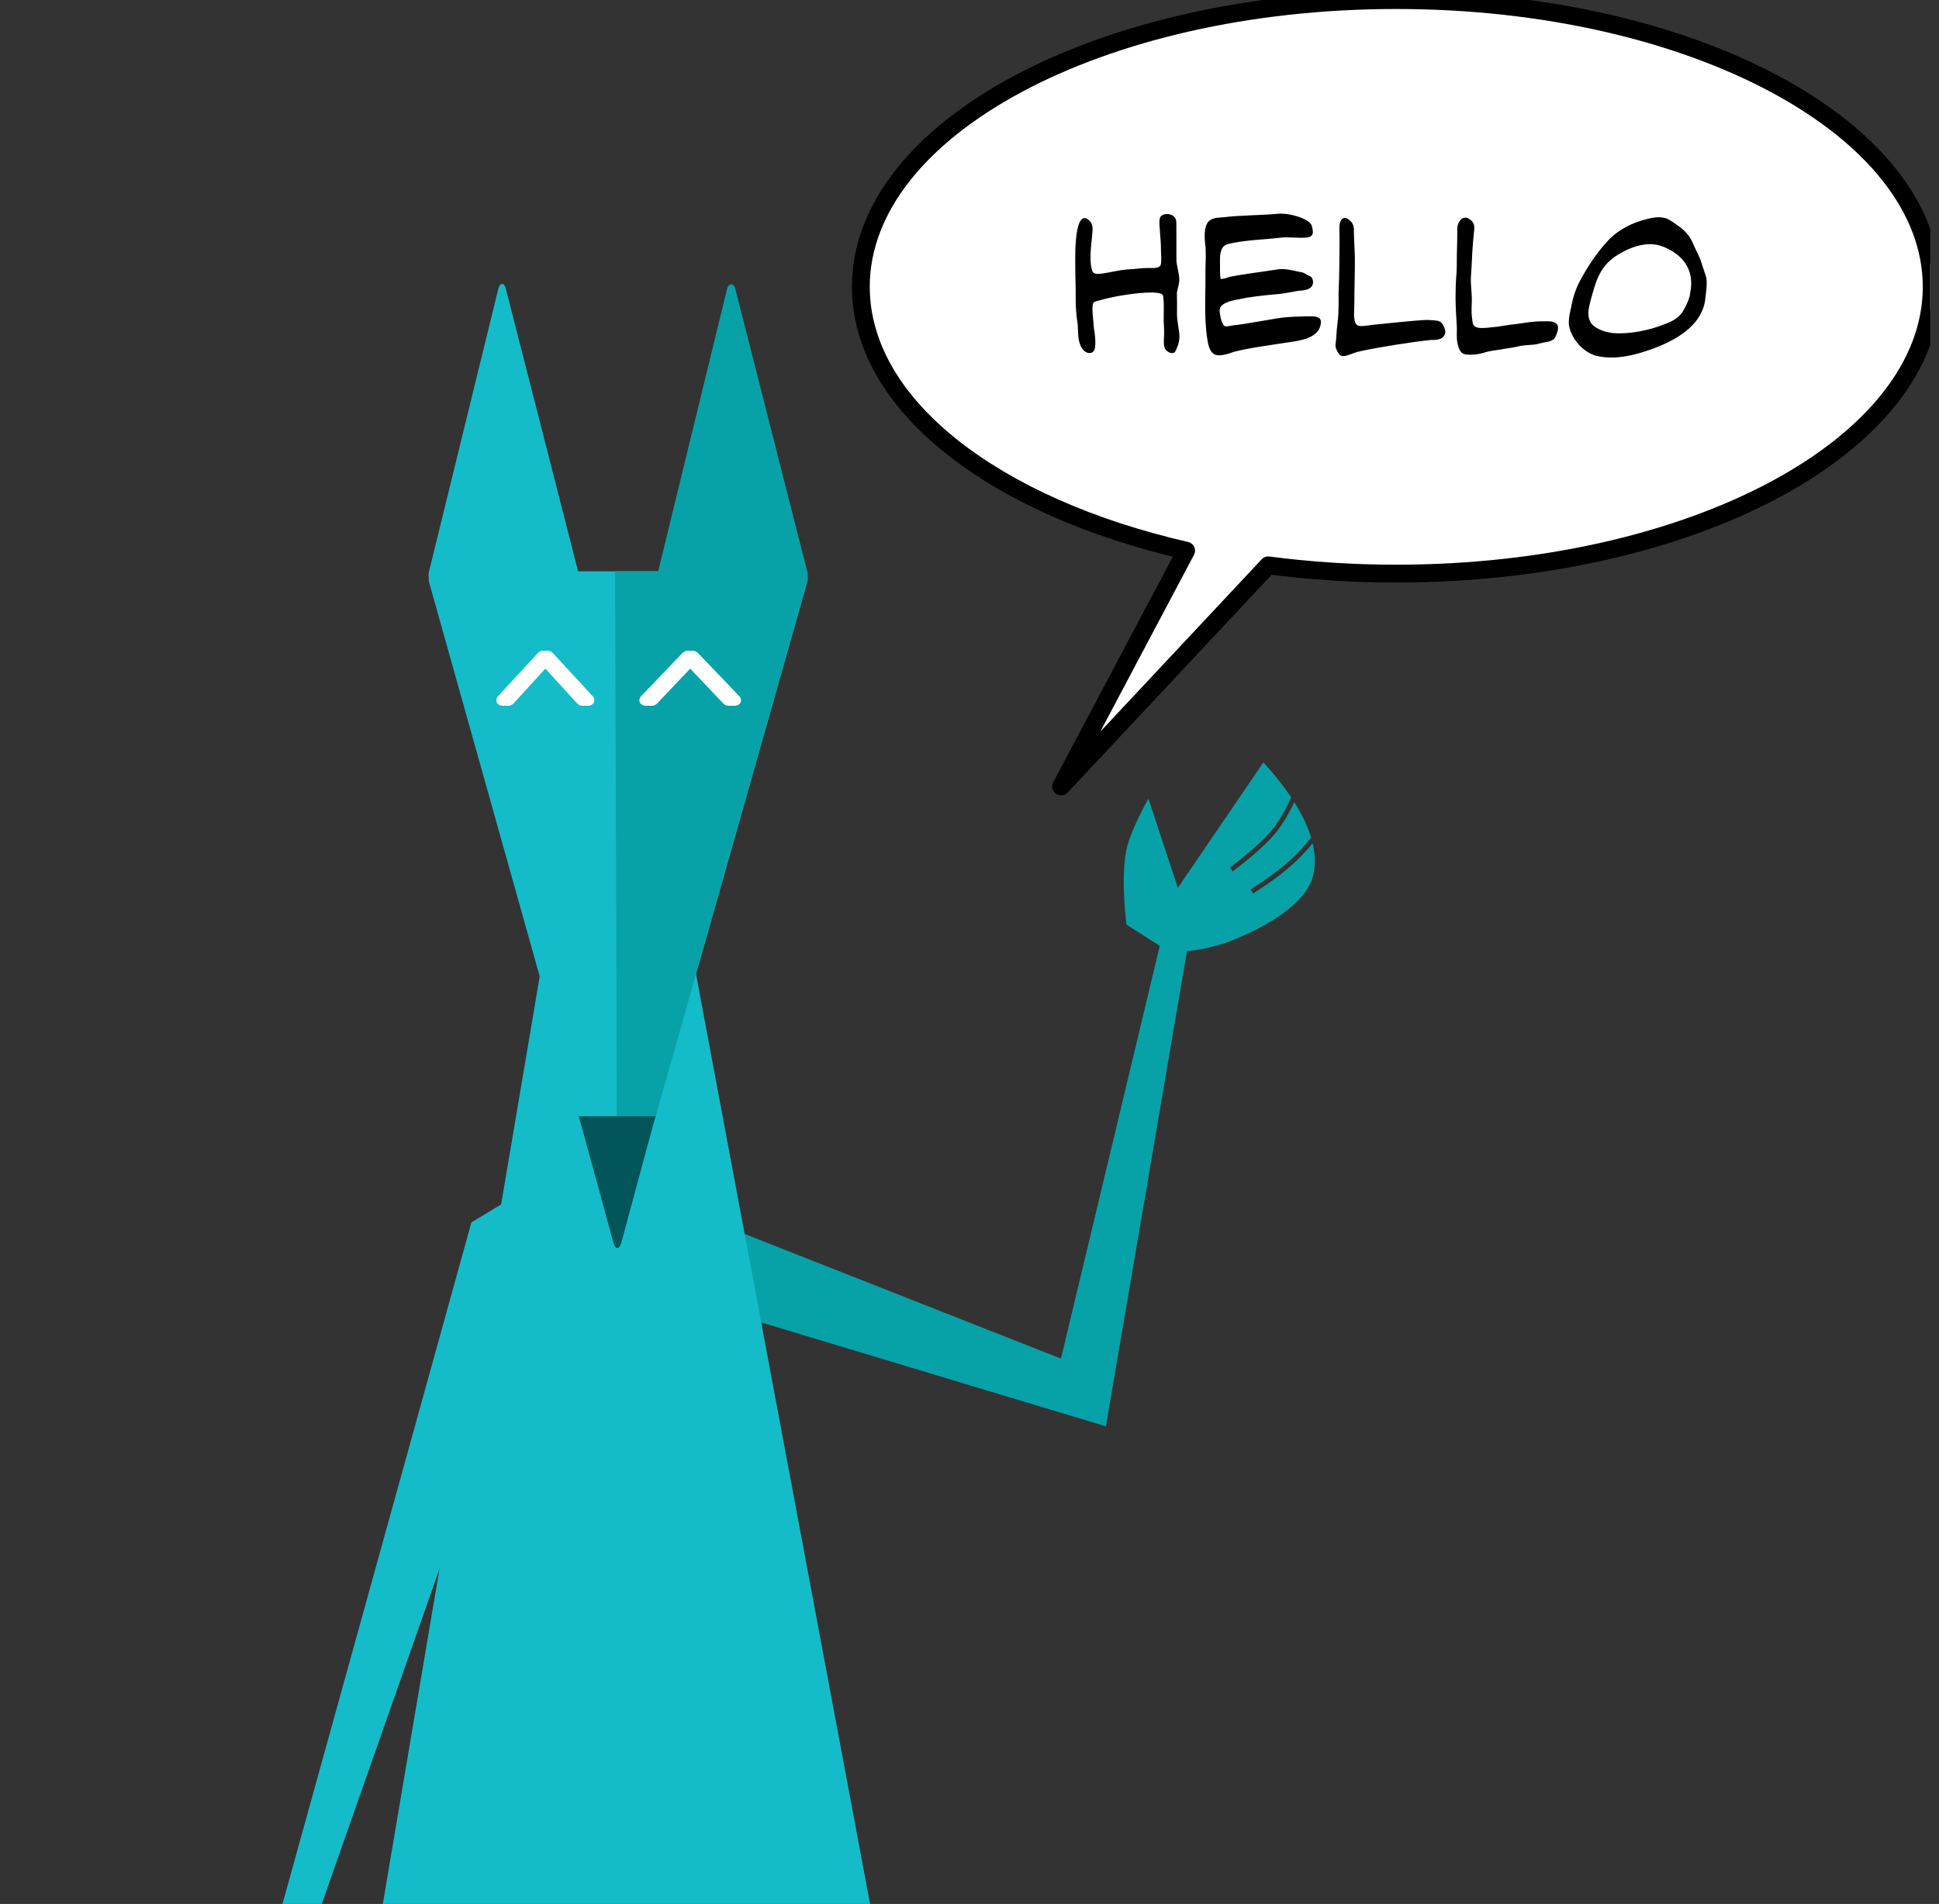 <svg width="111" height="109" viewBox="0 0 111 109" fill="none" xmlns="http://www.w3.org/2000/svg">
<rect x="0" y="0" width="111" height="109" fill="#333333" stroke="none"/>
<g clip-path="url(#clip0_5507_4239)">
<path fill-rule="evenodd" clip-rule="evenodd" d="M79.931 32.838C96.86 32.838 110.583 25.488 110.583 16.421C110.583 7.354 96.86 0.004 79.931 0.004C63.003 0.004 49.28 7.354 49.28 16.421C49.28 23.201 56.952 29.02 67.9 31.525L60.745 45.026L72.602 32.366C74.95 32.675 77.405 32.838 79.931 32.838Z" fill="white"/>
<path d="M67.9 31.525L68.351 31.764C68.426 31.624 68.431 31.457 68.365 31.313C68.298 31.168 68.169 31.063 68.014 31.027L67.9 31.525ZM60.745 45.026L60.294 44.786C60.175 45.013 60.24 45.292 60.449 45.441C60.657 45.59 60.943 45.561 61.118 45.375L60.745 45.026ZM72.602 32.366L72.668 31.86C72.505 31.838 72.341 31.897 72.229 32.017L72.602 32.366ZM110.072 16.421C110.072 20.675 106.844 24.644 101.364 27.58C95.905 30.503 88.328 32.328 79.931 32.328V33.349C88.463 33.349 96.212 31.498 101.846 28.48C107.459 25.473 111.093 21.234 111.093 16.421H110.072ZM79.931 0.515C88.328 0.515 95.905 2.339 101.364 5.263C106.844 8.198 110.072 12.167 110.072 16.421H111.093C111.093 11.608 107.459 7.369 101.846 4.362C96.212 1.344 88.463 -0.507 79.931 -0.507V0.515ZM49.79 16.421C49.79 12.167 53.018 8.198 58.498 5.263C63.958 2.339 71.534 0.515 79.931 0.515V-0.507C71.4 -0.507 63.651 1.344 58.016 4.362C52.403 7.369 48.769 11.608 48.769 16.421H49.79ZM68.014 31.027C62.593 29.787 58.014 27.732 54.802 25.177C51.59 22.62 49.79 19.603 49.79 16.421H48.769C48.769 20.019 50.806 23.302 54.166 25.976C57.528 28.651 62.26 30.759 67.786 32.023L68.014 31.027ZM67.449 31.286L60.294 44.786L61.197 45.265L68.351 31.764L67.449 31.286ZM61.118 45.375L72.974 32.715L72.229 32.017L60.373 44.676L61.118 45.375ZM79.931 32.328C77.427 32.328 74.994 32.165 72.668 31.86L72.535 32.872C74.906 33.184 77.383 33.349 79.931 33.349V32.328Z" fill="black"/>
<path d="M67.349 19.972C67.276 20.129 67.261 20.214 67.09 20.213C66.947 20.212 66.819 20.125 66.719 20.01C66.592 19.809 66.623 19.466 66.639 19.223C66.656 18.837 66.602 18.451 66.619 18.079C66.62 17.936 66.621 17.793 66.622 17.665C66.623 17.479 66.625 17.279 66.598 17.093C66.585 16.921 66.599 16.849 66.428 16.805C66.3 16.762 66.157 16.761 66.014 16.745C65.413 16.741 64.884 16.808 64.283 16.904C63.796 16.972 63.194 17.125 62.736 17.25C62.564 17.306 62.578 17.349 62.548 17.506C62.533 17.635 62.532 17.764 62.545 17.892C62.586 18.264 62.584 18.436 62.624 18.808C62.679 19.109 62.706 19.395 62.704 19.681C62.702 19.91 62.657 20.181 62.428 20.208C62.157 20.249 61.944 20.004 61.846 19.76C61.677 19.373 61.737 18.902 61.683 18.501C61.615 18.043 61.575 17.585 61.579 17.113C61.584 16.341 61.547 15.583 61.553 14.811C61.555 14.496 61.557 14.153 61.588 13.825C61.605 13.539 61.715 12.124 62.298 12.572C62.611 12.817 62.551 13.145 62.52 13.474C62.489 13.817 62.429 14.274 62.426 14.703C62.424 14.975 62.45 15.232 62.506 15.461C62.604 15.762 62.905 15.679 63.162 15.652C63.606 15.584 64.15 15.445 64.608 15.419C65.008 15.408 65.323 15.339 65.738 15.342C65.938 15.343 66.353 15.389 66.44 15.175C66.513 14.961 66.459 14.561 66.46 14.332C66.463 14.003 66.436 13.688 66.41 13.359C66.398 13.088 66.343 12.801 66.388 12.53C66.433 12.258 66.79 12.204 67.033 12.291C67.346 12.422 67.345 12.623 67.343 12.951C67.339 13.48 67.349 13.995 67.345 14.539C67.343 14.853 67.342 14.996 67.37 15.125C67.425 15.397 67.48 15.655 67.507 15.912C67.534 16.198 67.417 16.484 67.372 16.755C67.383 17.155 67.381 17.541 67.378 17.942C67.375 18.328 67.472 18.729 67.512 19.115C67.538 19.444 67.48 19.687 67.349 19.972ZM69.007 15.423C69.008 15.165 69.024 14.922 69.026 14.68C69.027 14.522 69.014 14.351 69.016 14.179C68.988 13.993 68.962 13.735 68.963 13.492C68.965 13.249 68.995 13.006 69.082 12.835C69.257 12.465 69.643 12.468 70 12.442C70.959 12.32 72.203 12.329 73.176 12.236C73.834 12.184 74.947 12.521 75.087 12.908C75.129 13.051 75.157 13.18 75.156 13.28C75.154 13.509 74.996 13.608 74.696 13.605C74.267 13.631 73.824 13.57 73.409 13.596C72.436 13.718 71.206 13.737 70.29 13.974C69.874 14.071 69.828 14.557 69.839 14.986C69.85 15.4 69.82 15.586 69.875 15.973C70.046 15.974 70.233 15.904 70.405 15.848C71.221 15.682 72.294 15.561 73.124 15.424C73.54 15.356 73.968 15.473 74.382 15.562C74.567 15.592 74.639 15.607 74.809 15.722C75.037 15.838 75.123 15.839 75.164 16.097C75.204 16.483 74.831 16.623 74.474 16.635C74.102 16.661 73.701 16.801 72.971 16.853C72.399 16.906 71.597 16.986 71.039 17.11C70.695 17.18 69.965 17.274 69.834 17.659C69.775 17.816 69.927 18.661 70.141 18.677C70.284 18.706 70.484 18.636 70.627 18.623C71.4 18.543 72.732 18.267 73.505 18.172C73.934 18.132 74.363 18.121 74.792 18.11C75.107 18.112 75.65 18.045 75.619 18.474C75.541 19.359 74.453 19.494 73.809 19.59C72.936 19.727 71.49 19.916 70.645 20.139C70.358 20.237 69.9 20.405 69.6 20.317C69.243 20.2 69.175 19.756 69.12 19.456C69.011 18.797 68.987 18.054 68.992 17.367C68.994 17.167 68.995 16.981 68.996 16.795C69.014 16.338 69.003 15.88 69.007 15.423ZM76.635 16.636C76.671 15.707 76.678 14.778 76.684 13.863C76.686 13.577 76.674 13.291 76.676 13.019C76.677 12.848 76.723 12.491 76.98 12.478C77.109 12.465 77.337 12.652 77.393 12.753C77.464 12.853 77.491 12.968 77.505 13.097C77.502 13.483 77.528 13.855 77.54 14.227C77.566 14.584 77.563 14.927 77.56 15.299C77.556 15.828 77.538 16.371 77.534 16.9C77.533 17.086 77.532 17.229 77.531 17.386C77.53 17.544 77.514 17.73 77.513 17.944C77.52 18.845 77.793 18.689 78.594 18.595C79.181 18.542 81.084 18.327 81.685 18.317C81.928 18.319 81.956 18.334 82.199 18.35C82.428 18.366 82.585 18.481 82.683 18.754C82.752 18.969 82.78 19.083 82.621 19.282C82.549 19.382 82.42 19.409 82.306 19.437C82.177 19.465 82.034 19.464 81.92 19.463C80.947 19.556 78.885 19.884 77.94 20.092C77.625 20.147 77.439 20.245 77.138 20.343C76.966 20.399 76.765 20.426 76.652 20.268C76.539 20.096 76.426 19.895 76.456 19.709C76.516 19.309 76.504 18.923 76.565 18.523C76.625 18.123 76.628 17.652 76.632 17.165C76.633 17.008 76.62 16.822 76.635 16.636ZM83.394 15.27C83.396 14.998 83.397 14.812 83.399 14.569C83.402 14.226 83.417 14.04 83.419 13.783C83.421 13.54 83.423 13.311 83.424 13.097C83.412 12.768 83.702 12.298 84.072 12.515C84.328 12.66 84.413 12.847 84.397 13.104C84.35 13.533 84.319 13.947 84.287 14.361C84.269 14.847 84.237 15.348 84.205 15.834C84.173 16.348 84.284 16.849 84.251 17.364C84.235 17.678 84.232 18.021 84.287 18.351C84.314 18.608 84.37 18.723 84.656 18.768C84.913 18.798 85.213 18.758 85.457 18.731C85.786 18.705 86.101 18.636 86.43 18.595C87.102 18.528 87.718 18.376 88.419 18.395C88.619 18.396 88.905 18.37 89.076 18.514C89.246 18.644 89.188 18.844 89.158 18.986C89.114 19.129 89.041 19.343 88.926 19.428C88.84 19.499 88.696 19.555 88.582 19.569C88.381 19.596 88.21 19.652 88.023 19.693C87.722 19.762 87.337 19.745 87.05 19.8C86.606 19.912 86.349 19.924 85.905 20.007C85.561 20.061 85.247 20.088 84.931 20.2C84.702 20.27 84.401 20.31 84.144 20.308C83.944 20.307 83.787 20.277 83.716 20.22C83.516 20.089 83.434 19.674 83.406 19.474C83.381 19.073 83.41 18.93 83.398 18.716C83.36 18.015 83.333 17.729 83.324 17.085C83.327 16.685 83.33 16.285 83.361 15.885C83.377 15.67 83.393 15.485 83.394 15.27ZM97.648 15.788C97.69 15.903 97.703 16.06 97.702 16.232C97.699 16.632 97.61 17.118 97.594 17.303C97.253 19.017 95.188 19.831 93.784 20.235C93.282 20.375 92.752 20.471 92.209 20.467C91.938 20.465 91.666 20.435 91.395 20.375C90.681 20.184 90.071 19.522 89.862 18.82C89.82 18.705 89.807 18.562 89.808 18.434C89.81 18.148 89.883 17.848 89.942 17.591C90.032 17.077 90.193 16.563 90.439 16.093C90.874 15.281 91.38 14.513 92 13.831C92.62 13.149 93.438 12.741 94.311 12.533C94.526 12.477 94.77 12.436 94.984 12.437C95.127 12.438 95.27 12.468 95.413 12.512C95.669 12.628 95.954 12.845 96.195 13.018C96.508 13.263 96.749 13.537 96.918 13.938C97.044 14.24 97.214 14.555 97.34 14.857C97.452 15.186 97.536 15.473 97.648 15.788ZM96.724 16.968C96.769 16.711 96.814 16.468 96.815 16.254C96.823 15.239 96.227 14.548 95.258 14.141C95.015 14.039 94.744 13.98 94.472 13.978C93.772 13.973 93.026 14.296 92.408 14.721C91.531 15.358 91.34 16.186 91.075 17.127C91.002 17.413 90.928 17.67 90.927 17.927C90.925 18.127 90.966 18.342 91.108 18.529C91.363 18.845 91.905 19.021 92.334 19.067C93.22 19.145 94.394 18.924 95.254 18.573C95.684 18.419 96.086 18.222 96.332 17.838C96.491 17.567 96.636 17.268 96.724 16.968Z" fill="black"/>
<g clip-path="url(#clip1_5507_4239)">
<path d="M13.765 117.682L15.292 117.9L31.561 71.588L29.736 68.319L26.986 69.982L13.765 117.682Z" fill="#14BCC9"/>
<path d="M66.501 53.699L60.735 77.78L39.623 69.458L36.638 70.649L38.153 74.072L63.308 81.656L68.049 53.863L66.501 53.699Z" fill="#07A2A7"/>
<path d="M51.909 120.221L20.029 120.148L31.51 52.268L39.192 52.286L51.909 120.221Z" fill="#14BCC9"/>
<path d="M45.759 32.695C46.104 32.695 46.308 32.964 46.215 33.296L35.5 71.087C35.406 71.419 35.254 71.419 35.159 71.087L24.56 33.321C24.468 32.989 24.674 32.718 25.017 32.718L45.759 32.695Z" fill="#14BCC9"/>
<path d="M46.215 33.294C46.31 32.962 46.104 32.691 45.759 32.691L35.214 32.704L35.33 71.062C35.33 71.407 35.406 71.417 35.5 71.085L46.215 33.294Z" fill="#07A2A7"/>
<path d="M45.759 33.398C46.104 33.398 46.31 33.106 46.219 32.749L42.093 16.532C42.002 16.177 41.71 16.188 41.621 16.545L37.667 32.753C37.578 33.111 37.791 33.405 38.134 33.405L45.759 33.398Z" fill="#07A2A7"/>
<path d="M32.642 33.397C32.987 33.397 33.195 33.105 33.104 32.748L28.95 16.506C28.86 16.148 28.613 16.178 28.527 16.535L24.552 32.752C24.463 33.109 24.674 33.403 25.019 33.403L32.642 33.397Z" fill="#14BCC9"/>
<path d="M35.113 71.136C35.216 71.51 35.424 71.604 35.572 71.132L37.36 64.501C37.454 64.169 37.53 63.9 37.53 63.9H33.127C33.127 63.9 33.203 64.171 33.296 64.501L35.113 71.136Z" fill="#025659"/>
<path d="M33.662 40.405H33.344C33.216 40.405 33.094 40.344 33.022 40.25L31.22 38.277L29.415 40.252C29.337 40.353 29.2 40.405 29.093 40.405H28.776C28.628 40.405 28.506 40.338 28.449 40.223C28.39 40.107 28.412 39.973 28.506 39.861L30.778 37.401C30.856 37.307 30.974 37.252 31.106 37.252H31.333C31.466 37.252 31.584 37.307 31.661 37.401L33.927 39.855C34.03 39.975 34.051 40.109 33.99 40.225C33.929 40.338 33.807 40.405 33.662 40.405Z" fill="white"/>
<path d="M42.048 40.405H41.718C41.586 40.405 41.457 40.344 41.384 40.25L39.511 38.277L37.637 40.252C37.555 40.353 37.414 40.405 37.305 40.405H36.975C36.823 40.405 36.697 40.338 36.636 40.223C36.575 40.107 36.596 39.973 36.695 39.861L39.053 37.401C39.133 37.307 39.255 37.252 39.394 37.252H39.629C39.768 37.252 39.89 37.307 39.97 37.401L42.322 39.855C42.427 39.975 42.45 40.109 42.389 40.225C42.326 40.338 42.2 40.405 42.048 40.405Z" fill="white"/>
<path d="M75.142 48.271C74.347 49.283 73.284 50.181 71.732 51.151L71.587 50.918C73.194 49.914 74.265 48.993 75.053 47.939C74.948 47.59 74.807 47.245 74.643 46.907C74.479 46.569 74.292 46.239 74.09 45.92C73.962 46.21 73.657 46.84 73.129 47.554C72.416 48.519 70.64 49.832 70.565 49.888L70.403 49.668C70.422 49.655 72.222 48.323 72.91 47.392C73.6 46.46 73.903 45.663 73.907 45.655L73.924 45.661C73.406 44.886 72.82 44.191 72.325 43.645L67.428 50.828L65.744 45.722C65.744 45.722 64.688 47.563 64.471 48.708C64.145 50.439 64.49 52.935 64.49 52.935L66.921 54.487C66.921 54.487 66.797 54.416 67.775 54.445C68.32 54.462 69.248 54.237 69.248 54.237L70.085 54.004C70.085 54.004 74.559 52.491 75.163 50.153C75.319 49.538 75.291 48.903 75.142 48.271Z" fill="#07A2A7"/>
</g>
</g>
<defs>
<clipPath id="clip0_5507_4239">
<rect width="129.702" height="120" fill="white" transform="translate(-19.202)"/>
</clipPath>
<clipPath id="clip1_5507_4239">
<rect width="94.468" height="117.957" fill="white" transform="translate(-19.202 16.252)"/>
</clipPath>
</defs>
</svg>
